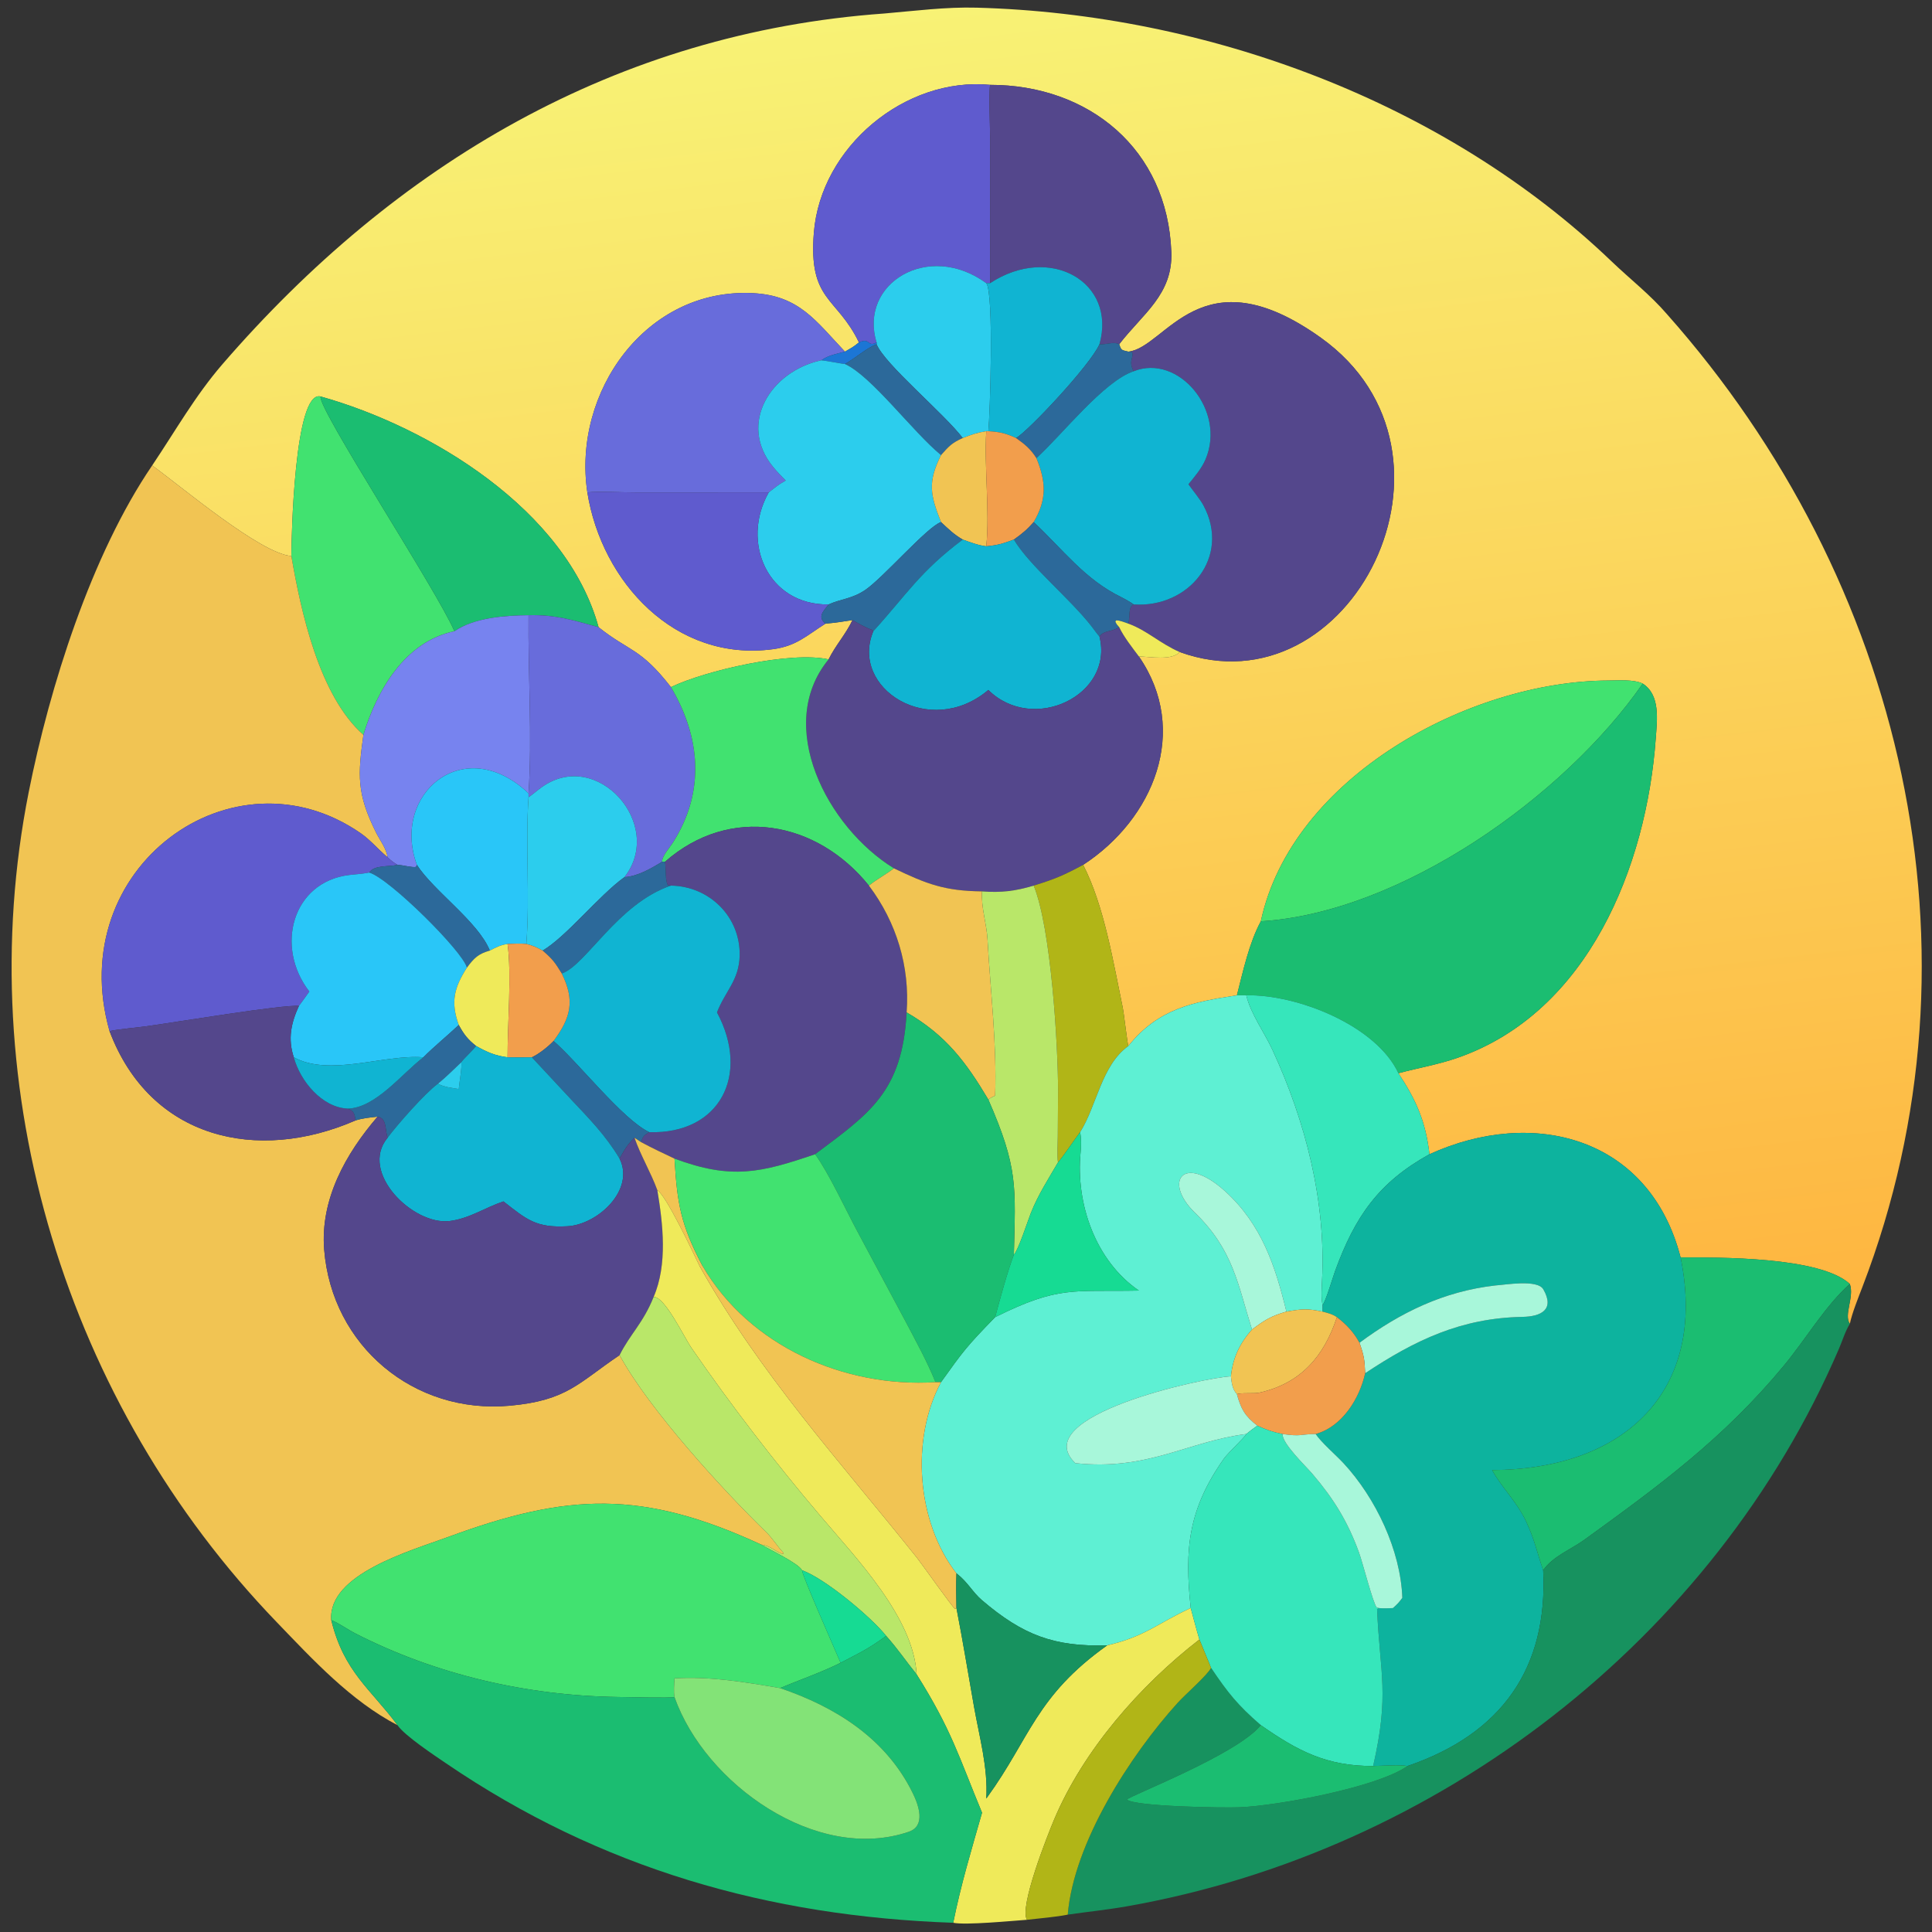 <?xml version="1.0" encoding="utf-8" ?><svg xmlns="http://www.w3.org/2000/svg" xmlns:xlink="http://www.w3.org/1999/xlink" width="1024" height="1024" viewBox="0 0 1024 1024"><rect x="0" y="0" width="1024" height="1024" fill="#333333" stroke="none"/><defs><linearGradient id="gradient_0" gradientUnits="userSpaceOnUse" x1="296.921" y1="369.313" x2="253.626" y2="1.454"><stop offset="0" stop-color="#FEB540"/><stop offset="1" stop-color="#F8F275"/></linearGradient></defs><path fill="url(#gradient_0)" transform="scale(2 2)" d="M262.393 22.487C239.912 20.33 217.507 38.895 215.681 61.66C214.22 79.879 221.744 78.538 227.627 90.746C225.907 92.13 225.767 92.097 223.924 93.192C216.144 84.982 211.783 78.315 199.544 77.688C171.153 76.232 151.684 103.959 155.653 130.49C159.434 154.197 178.939 175.537 204.879 172.038C211.066 171.203 213.756 168.424 218.759 165.272C221.304 165.059 223.414 164.729 225.922 164.328C223.989 168.324 221.501 170.887 219.586 174.744C209.52 172.497 187.018 177.664 177.804 182.089C169.627 171.591 166.784 172.716 158.629 166.215C150.053 135.076 113.876 113.173 84.951 105.068C77.974 103.319 77.235 142.834 77.211 147.352C69.01 146.747 47.791 128.71 40.321 123.361C46.43 114.281 51.719 104.884 58.941 96.533C104.772 43.532 163.276 8.649 234.392 3.574C242.473 2.879 250.706 1.809 258.84 2.033C319.701 3.706 382.772 26.809 427.139 69.322C431.993 73.974 437.347 78.115 441.777 83.272C504.209 153.618 527.773 252.067 493.551 341.074C492.494 343.823 490.81 347.996 490.224 350.817C488.564 348.41 491.464 343.721 490.224 340.256C482.296 332.978 455.397 333.226 445.379 333.235C437.162 301.294 406.327 293.343 378.821 305.884C377.835 297.223 375.302 291.531 370.595 284.421C375.875 283.001 381.137 282.132 386.379 280.295C420.911 268.202 436.344 229.581 438.79 195.717C439.152 190.707 440.053 184.215 435.346 181.162C432.956 179.998 428.833 180.337 426.22 180.347C389.316 180.486 342.328 205.981 334.129 244.158C331.035 249.855 329.413 257.422 327.794 263.769C316.265 265.53 306.97 267.242 299.029 277.198C298.756 276.541 297.867 268.598 297.538 267.026C295.008 254.914 292.658 240.145 287.048 229.194C305.698 217.044 315.401 193.651 301.814 173.965C304.664 174.021 310.659 175.143 312.623 172.789C357.946 189.207 392.839 120.084 350.039 89.499C318.236 66.772 309.03 92.125 299.029 93.192C297.201 92.734 297.172 92.915 296.605 91.233C302.809 83.162 310.814 78.077 310.417 66.878C309.442 39.409 288.443 22.486 262.393 22.487Z"/><path fill="#5F5BCE" transform="scale(2 2)" d="M262.393 22.487C261.97 24.712 262.393 33.644 262.393 36.342L262.393 75.045L261.373 75.045C246.044 63.841 227.522 75.092 232.3 90.746C229.82 92.116 230.693 89.353 227.627 90.746C221.744 78.538 214.22 79.879 215.681 61.66C217.507 38.895 239.912 20.33 262.393 22.487Z"/><path fill="#54478C" transform="scale(2 2)" d="M262.393 75.045L262.393 36.342C262.393 33.644 261.97 24.712 262.393 22.487C288.443 22.486 309.442 39.409 310.417 66.878C310.814 78.077 302.809 83.162 296.605 91.233C295.059 90.425 293.508 91.351 291.372 91.233C295.989 74.76 278.248 64.609 262.393 75.045Z"/><path fill="#2CCDED" transform="scale(2 2)" d="M232.3 90.746C227.522 75.092 246.044 63.841 261.373 75.045C263.443 77.484 262.347 110.347 261.918 114.27L261.373 114.27C258.85 114.666 257.53 115.15 255.138 116.083C250.156 109.539 234.52 96.598 232.3 91.233L232.3 90.746Z"/><path fill="#10B4D2" transform="scale(2 2)" d="M261.373 75.045L262.393 75.045C278.248 64.609 295.989 74.76 291.372 91.233C288.932 96.755 272.408 114.35 269.26 116.083C266.576 114.811 264.834 114.441 261.918 114.27C262.347 110.347 263.443 77.484 261.373 75.045Z"/><path fill="#686CDB" transform="scale(2 2)" d="M223.924 93.192C221.732 93.769 219.528 94.132 217.669 95.479C204.206 98.371 195.586 112.236 204.77 123.598C205.838 124.92 207.018 126.129 208.219 127.349C206.235 128.446 205.498 129.126 203.719 130.49L168.502 130.495C165.265 130.516 158.488 130.16 155.653 130.49C151.684 103.959 171.153 76.232 199.544 77.688C211.783 78.315 216.144 84.982 223.924 93.192Z"/><path fill="#54478C" transform="scale(2 2)" d="M299.029 93.192C309.03 92.125 318.236 66.772 350.039 89.499C392.839 120.084 357.946 189.207 312.623 172.789C307.332 170.485 303.987 167.068 299.029 165.272C299.536 163.376 298.897 160.886 300.431 160.184C315.068 161.185 326.252 147.587 318.923 133.929C318.042 132.287 316.086 129.945 314.951 128.337C316.628 126.275 318.436 124.179 319.482 121.729C324.994 108.833 312.338 93.643 300.431 98.389C298.917 95.516 300.59 94.871 299.989 93.274L299.029 93.192Z"/><path fill="#1C76D5" transform="scale(2 2)" d="M232.3 90.746L232.3 91.233C229.719 92.182 226.995 94.704 223.924 96.471C223.426 96.467 219.018 95.598 217.669 95.479C219.528 94.132 221.732 93.769 223.924 93.192C225.767 92.097 225.907 92.13 227.627 90.746C230.693 89.353 229.82 92.116 232.3 90.746Z"/><path fill="#2C699A" transform="scale(2 2)" d="M269.26 116.083C272.408 114.35 288.932 96.755 291.372 91.233C293.508 91.351 295.059 90.425 296.605 91.233C297.172 92.915 297.201 92.734 299.029 93.192L299.989 93.274C300.59 94.871 298.917 95.516 300.431 98.389C292.549 100.99 281.358 115.331 274.663 121.414C273.129 118.982 271.556 117.703 269.26 116.083Z"/><path fill="#2C699A" transform="scale(2 2)" d="M223.924 96.471C226.995 94.704 229.719 92.182 232.3 91.233C234.52 96.598 250.156 109.539 255.138 116.083C252.317 117.328 251.428 118.284 249.379 120.607C241.84 114.407 230.961 99.631 223.924 96.471Z"/><path fill="#2CCDED" transform="scale(2 2)" d="M208.219 127.349C207.018 126.129 205.838 124.92 204.77 123.598C195.586 112.236 204.206 98.371 217.669 95.479C219.018 95.598 223.426 96.467 223.924 96.471C230.961 99.631 241.84 114.407 249.379 120.607C245.793 127.806 246.521 131.135 249.379 138.359C245.827 139.494 234.092 153.067 229.322 156.326C225.818 158.72 222.874 158.692 219.586 160.184C203.451 160.412 196.24 143.677 203.719 130.49C205.498 129.126 206.235 128.446 208.219 127.349Z"/><path fill="#10B4D2" transform="scale(2 2)" d="M300.431 98.389C312.338 93.643 324.994 108.833 319.482 121.729C318.436 124.179 316.628 126.275 314.951 128.337C316.086 129.945 318.042 132.287 318.923 133.929C326.252 147.587 315.068 161.185 300.431 160.184C299.758 159.665 297.956 158.646 297.156 158.257C287.457 153.545 281.685 145.626 273.934 138.359C277.461 132.399 277.232 127.684 274.663 121.414C281.358 115.331 292.549 100.99 300.431 98.389Z"/><path fill="#41E270" transform="scale(2 2)" d="M84.951 105.068C84.192 108.311 115.697 156.286 120.424 167.284C107.292 170.002 99.884 182.983 96.307 194.746C84.527 184.359 79.722 161.884 77.211 147.352C77.235 142.834 77.974 103.319 84.951 105.068Z"/><path fill="#1BBD71" transform="scale(2 2)" d="M120.424 167.284C115.697 156.286 84.192 108.311 84.951 105.068C113.876 113.173 150.053 135.076 158.629 166.215C151.922 164.368 147.27 162.856 140.067 163.037C133.814 163.095 125.663 163.661 120.424 167.284Z"/><path fill="#F1C453" transform="scale(2 2)" d="M255.138 116.083C257.53 115.15 258.85 114.666 261.373 114.27C260.796 123.942 262.324 135.472 261.373 144.775C259.255 144.532 257.139 143.711 255.138 142.993C252.708 141.578 251.436 140.262 249.379 138.359C246.521 131.135 245.793 127.806 249.379 120.607C251.428 118.284 252.317 117.328 255.138 116.083Z"/><path fill="#F29E4C" transform="scale(2 2)" d="M261.373 114.27L261.918 114.27C264.834 114.441 266.576 114.811 269.26 116.083C271.556 117.703 273.129 118.982 274.663 121.414C277.232 127.684 277.461 132.399 273.934 138.359C272.159 140.388 270.897 141.417 268.688 142.993C265.776 144.065 264.439 144.485 261.373 144.775C262.324 135.472 260.796 123.942 261.373 114.27Z"/><path fill="#F1C453" transform="scale(2 2)" d="M40.321 123.361C47.791 128.71 69.01 146.747 77.211 147.352C79.722 161.884 84.527 184.359 96.307 194.746C94.84 205.393 94.497 210.271 99.636 220.572C100.698 222.7 102.421 224.892 102.708 227.176L102.483 226.988C100.189 225.057 98.118 222.581 95.684 220.885C61.764 197.249 16.709 229.933 29.034 273.267C39.812 301.86 68.216 308.284 94.257 296.911C96.308 296.298 97.947 296.161 100.059 295.926C91.602 305.766 84.828 317.835 85.913 331.217C87.979 356.704 109.695 374.843 135.123 372.525C150.349 371.138 153.282 366.473 164.194 359.128C172.015 373.542 191.733 395.054 203.163 406.151C204.691 407.634 206.071 409.875 207.635 411.532L207.62 411.852C205.738 411.423 204.279 409.61 201.736 409.342C170.308 394.823 150.528 395.599 118.754 407.317C108.82 410.98 86.83 417.162 87.791 429.343C91.115 443.077 98.333 447.709 105.335 457.187C92.981 450.761 82.927 439.853 73.29 429.838C17.65 372.111 -8.049 288.832 7.597 209.976C13.119 182.141 24.18 147.033 40.321 123.361Z"/><path fill="#5F5BCE" transform="scale(2 2)" d="M155.653 130.49C158.488 130.16 165.265 130.516 168.502 130.495L203.719 130.49C196.24 143.677 203.451 160.412 219.586 160.184C218.199 161.928 216.54 163.515 218.759 165.272C213.756 168.424 211.066 171.203 204.879 172.038C178.939 175.537 159.434 154.197 155.653 130.49Z"/><path fill="#2C699A" transform="scale(2 2)" d="M249.379 138.359C251.436 140.262 252.708 141.578 255.138 142.993C243.771 151.512 240.319 157.511 231.438 167.284L231.098 166.901C229.508 166.43 227.425 165.168 225.922 164.328C223.414 164.729 221.304 165.059 218.759 165.272C216.54 163.515 218.199 161.928 219.586 160.184C222.874 158.692 225.818 158.72 229.322 156.326C234.092 153.067 245.827 139.494 249.379 138.359Z"/><path fill="#2C699A" transform="scale(2 2)" d="M268.688 142.993C270.897 141.417 272.159 140.388 273.934 138.359C281.685 145.626 287.457 153.545 297.156 158.257C297.956 158.646 299.758 159.665 300.431 160.184C298.897 160.886 299.536 163.376 299.029 165.272C298.08 164.943 296.769 164.389 295.814 164.405L295.581 164.71C295.838 165.41 296.123 165.658 296.605 166.215C294.238 167.643 292.631 166.957 291.372 168.695C290.707 167.962 289.952 166.872 289.325 166.062C283.592 158.655 272.78 149.896 268.688 142.993Z"/><path fill="#10B4D2" transform="scale(2 2)" d="M231.438 167.284C240.319 157.511 243.771 151.512 255.138 142.993C257.139 143.711 259.255 144.532 261.373 144.775C264.439 144.485 265.776 144.065 268.688 142.993C272.78 149.896 283.592 158.655 289.325 166.062C289.952 166.872 290.707 167.962 291.372 168.695C295.252 184.186 273.819 194.571 261.918 182.851C246.36 195.956 225.132 182.353 231.438 167.284Z"/><path fill="#7783EF" transform="scale(2 2)" d="M120.424 167.284C125.663 163.661 133.814 163.095 140.067 163.037C139.904 177.991 141.078 195.601 140.067 210.249C122.965 194 103.606 210.404 110.471 229.194L110.251 229.74C109.312 229.973 106.704 229.233 105.335 229.194C104.081 228.418 103.776 228.191 102.708 227.176C102.421 224.892 100.698 222.7 99.636 220.572C94.497 210.271 94.84 205.393 96.307 194.746C99.884 182.983 107.292 170.002 120.424 167.284Z"/><path fill="#686CDB" transform="scale(2 2)" d="M140.067 163.037C147.27 162.856 151.922 164.368 158.629 166.215C166.784 172.716 169.627 171.591 177.804 182.089C185.606 195.258 186.965 209.703 178.352 223.274C177.489 224.633 175.472 226.799 175.451 228.371C172.542 230.167 168.955 232.256 165.481 232.447C176.319 218.585 158.242 198.073 143.528 208.643C142.342 209.495 141.289 210.449 140.067 211.289L140.067 210.249C141.078 195.601 139.904 177.991 140.067 163.037Z"/><path fill="#54478C" transform="scale(2 2)" d="M225.922 164.328C227.425 165.168 229.508 166.43 231.098 166.901L231.438 167.284C225.132 182.353 246.36 195.956 261.918 182.851C273.819 194.571 295.252 184.186 291.372 168.695C292.631 166.957 294.238 167.643 296.605 166.215C297.783 168.731 300.095 171.672 301.814 173.965C315.401 193.651 305.698 217.044 287.048 229.194C281.931 231.947 279.617 232.954 273.934 234.694C269.061 236.164 265.306 236.61 260.25 236.227C250.388 236.111 245.674 234.322 236.9 230.117C219.204 219.239 205.179 192.254 219.586 174.744C221.501 170.887 223.989 168.324 225.922 164.328Z"/><path fill="#EFEA5A" transform="scale(2 2)" d="M296.605 166.215C296.123 165.658 295.838 165.41 295.581 164.71L295.814 164.405C296.769 164.389 298.08 164.943 299.029 165.272C303.987 167.068 307.332 170.485 312.623 172.789C310.659 175.143 304.664 174.021 301.814 173.965C300.095 171.672 297.783 168.731 296.605 166.215Z"/><path fill="#41E270" transform="scale(2 2)" d="M177.804 182.089C187.018 177.664 209.52 172.497 219.586 174.744C205.179 192.254 219.204 219.239 236.9 230.117C234.698 231.793 232.455 232.952 230.269 234.694C216.518 217.577 193.509 213.198 176.232 228.371L175.451 228.371C175.472 226.799 177.489 224.633 178.352 223.274C186.965 209.703 185.606 195.258 177.804 182.089Z"/><path fill="#41E270" transform="scale(2 2)" d="M334.129 244.158C342.328 205.981 389.316 180.486 426.22 180.347C428.833 180.337 432.956 179.998 435.346 181.162C414.592 211.075 371.306 241.867 334.129 244.158Z"/><path fill="#1BBD71" transform="scale(2 2)" d="M435.346 181.162C440.053 184.215 439.152 190.707 438.79 195.717C436.344 229.581 420.911 268.202 386.379 280.295C381.137 282.132 375.875 283.001 370.595 284.421C364.678 271.706 343.642 263.458 330.276 263.769L327.794 263.769C329.413 257.422 331.035 249.855 334.129 244.158C371.306 241.867 414.592 211.075 435.346 181.162Z"/><path fill="#29C6F8" transform="scale(2 2)" d="M110.471 229.194C103.606 210.404 122.965 194 140.067 210.249L140.067 211.289C139.194 224.162 140.482 237.251 139.487 250.155C137.854 249.98 136.158 250.097 134.512 250.155C132.534 250.479 131.583 250.996 129.808 251.915C126.758 244.304 114.949 236.129 110.471 229.194Z"/><path fill="#2CCDED" transform="scale(2 2)" d="M140.067 211.289C141.289 210.449 142.342 209.495 143.528 208.643C158.242 198.073 176.319 218.585 165.481 232.447C158.707 237.333 150.124 248.185 143.804 251.915C142.288 251.061 141.168 250.573 139.487 250.155C140.482 237.251 139.194 224.162 140.067 211.289Z"/><path fill="#5F5BCE" transform="scale(2 2)" d="M29.034 273.267C16.709 229.933 61.764 197.249 95.684 220.885C98.118 222.581 100.189 225.057 102.483 226.988L102.708 227.176C103.776 228.191 104.081 228.418 105.335 229.194C102.862 229.771 99.231 229.166 97.831 231.235L97.335 231.331C95.899 231.596 94.042 231.703 92.552 231.883C77.474 233.706 72.794 250.885 81.979 262.766C81.068 264.082 80.172 265.307 79.215 266.589C75.4 266.112 46.144 270.956 40.07 271.786C37.678 272.196 30.592 272.798 29.034 273.267Z"/><path fill="#54478C" transform="scale(2 2)" d="M176.232 228.371C193.509 213.198 216.518 217.577 230.269 234.694C237.577 244.382 241.166 256.17 240.266 268.3C239.162 289.46 230.297 295.154 216.013 305.884C201.653 310.78 193.919 312.693 178.753 307.05C175.505 305.486 173.139 304.424 169.9 302.679C170.35 301.143 170.65 300.853 172.056 300.038C190.747 300.595 198.883 284.886 190.008 268.3C192.161 262.696 195.862 259.827 196.018 253.293C196.263 243.024 188.057 234.853 177.804 234.694L177.049 234.618C176.237 233.677 176.542 230.048 176.232 228.371Z"/><path fill="#2C699A" transform="scale(2 2)" d="M175.451 228.371L176.232 228.371C176.542 230.048 176.237 233.677 177.049 234.618L177.804 234.694C163.695 239.453 155.206 255.921 148.872 257.984C146.989 254.95 146.475 254.222 143.804 251.915C150.124 248.185 158.707 237.333 165.481 232.447C168.955 232.256 172.542 230.167 175.451 228.371Z"/><path fill="#2C699A" transform="scale(2 2)" d="M97.831 231.235C99.231 229.166 102.862 229.771 105.335 229.194C106.704 229.233 109.312 229.973 110.251 229.74L110.471 229.194C114.949 236.129 126.758 244.304 129.808 251.915C126.753 252.784 125.653 253.866 123.734 256.443C122.78 252.253 103.137 232.727 97.831 231.235Z"/><path fill="#B1B517" transform="scale(2 2)" d="M273.934 234.694C279.617 232.954 281.931 231.947 287.048 229.194C292.658 240.145 295.008 254.914 297.538 267.026C297.867 268.598 298.756 276.541 299.029 277.198C291.872 282.325 290.68 293.041 286.235 300.038C284.858 301.846 281.522 306.795 280.383 308.038C280.118 306.653 280.302 302.806 280.323 301.239L280.4 288.948C280.386 276.95 278.544 245.929 273.934 234.694Z"/><path fill="#F1C453" transform="scale(2 2)" d="M236.9 230.117C245.674 234.322 250.388 236.111 260.25 236.227C259.97 240.472 261.466 244.754 261.704 248.992C262.482 262.815 264.195 276.482 263.725 290.355C263.014 290.697 262.531 290.884 261.918 291.396C255.993 281.453 250.724 274.366 240.266 268.3C241.166 256.17 237.577 244.382 230.269 234.694C232.455 232.952 234.698 231.793 236.9 230.117Z"/><path fill="#29C6F8" transform="scale(2 2)" d="M81.979 262.766C72.794 250.885 77.474 233.706 92.552 231.883C94.042 231.703 95.899 231.596 97.335 231.331L97.831 231.235C103.137 232.727 122.78 252.253 123.734 256.443C120.392 261.67 119.352 265.477 121.577 271.625C118.637 274.409 114.86 277.483 112.193 280.197C101.706 279.366 87.387 285.439 77.859 280.197C76.239 275.302 77.141 271.122 79.215 266.589C80.172 265.307 81.068 264.082 81.979 262.766Z"/><path fill="#B9E769" transform="scale(2 2)" d="M260.25 236.227C265.306 236.61 269.061 236.164 273.934 234.694C278.544 245.929 280.386 276.95 280.4 288.948L280.323 301.239C280.302 302.806 280.118 306.653 280.383 308.038C277.753 312.582 275.112 316.603 273.17 321.515C272.343 323.606 269.933 331.139 268.688 332.509C269.121 314.472 269.869 309.565 261.918 291.396C262.531 290.884 263.014 290.697 263.725 290.355C264.195 276.482 262.482 262.815 261.704 248.992C261.466 244.754 259.97 240.472 260.25 236.227Z"/><path fill="#10B4D2" transform="scale(2 2)" d="M177.804 234.694C188.057 234.853 196.263 243.024 196.018 253.293C195.862 259.827 192.161 262.696 190.008 268.3C198.883 284.886 190.747 300.595 172.056 300.038C164.953 296.621 153.628 281.964 146.702 275.869C151.333 269.655 152.398 265.105 148.872 257.984C155.206 255.921 163.695 239.453 177.804 234.694Z"/><path fill="#EFEA5A" transform="scale(2 2)" d="M129.808 251.915C131.583 250.996 132.534 250.479 134.512 250.155C135.628 258.199 134.488 271.381 134.512 280.197C131.187 279.768 129.043 278.81 126.17 277.198C123.912 275.399 122.923 274.107 121.577 271.625C119.352 265.477 120.392 261.67 123.734 256.443C125.653 253.866 126.753 252.784 129.808 251.915Z"/><path fill="#F29E4C" transform="scale(2 2)" d="M134.512 250.155C136.158 250.097 137.854 249.98 139.487 250.155C141.168 250.573 142.288 251.061 143.804 251.915C146.475 254.222 146.989 254.95 148.872 257.984C152.398 265.105 151.333 269.655 146.702 275.869C145.222 277.431 142.889 279.27 140.947 280.197C138.782 280.246 136.674 280.222 134.512 280.197C134.488 271.381 135.628 258.199 134.512 250.155Z"/><path fill="#5EF0D3" transform="scale(2 2)" d="M299.029 277.198C306.97 267.242 316.265 265.53 327.794 263.769L330.276 263.769C331.478 268.734 335.031 273.514 337.207 278.218C346.002 297.227 351.446 318.393 350.351 339.442C350.262 341.139 350.06 344.251 350.511 345.818L350.511 347.595C346.399 346.752 345.07 346.868 340.913 347.595C337.967 335.48 334.356 324.554 324.811 315.816C313.542 305.5 308.166 313.132 316.628 321.341C326.812 331.22 327.978 340.162 331.793 352.344C328.544 355.972 326.697 359.892 326.213 364.741C319.199 365.019 271.872 375.244 284.978 387.755C304.286 389.811 314.62 382.03 330.276 380.024C329.894 380.91 325.448 384.981 324.314 386.598C314.969 399.918 313.833 410.356 315.559 426.161L315.162 426.34C306.98 430.097 303.428 433.729 293.426 436.031C279.454 436.455 271.123 433.386 260.192 424.034C257.783 421.974 256.524 419.37 253.704 417.138L253.467 416.954C242.922 403.363 241.276 381.412 249.379 366.288C255.326 357.978 256.146 356.854 263.725 349.06C280.623 340.652 284.223 342.364 301.814 342.016C290.324 334.141 285.046 318.987 286.366 305.427C286.515 303.901 286.577 301.508 286.235 300.038C290.68 293.041 291.872 282.325 299.029 277.198Z"/><path fill="#36E6BB" transform="scale(2 2)" d="M330.276 263.769C343.642 263.458 364.678 271.706 370.595 284.421C375.302 291.531 377.835 297.223 378.821 305.884C365.406 313.32 359.119 322.279 353.797 336.883C353.159 338.635 351.42 344.642 350.511 345.818C350.06 344.251 350.262 341.139 350.351 339.442C351.446 318.393 346.002 297.227 337.207 278.218C335.031 273.514 331.478 268.734 330.276 263.769Z"/><path fill="#54478C" transform="scale(2 2)" d="M29.034 273.267C30.592 272.798 37.678 272.196 40.07 271.786C46.144 270.956 75.4 266.112 79.215 266.589C77.141 271.122 76.239 275.302 77.859 280.197C79.537 286.437 85.289 293.483 92.127 293.794C93.915 294.459 93.895 295.147 94.257 296.911C68.216 308.284 39.812 301.86 29.034 273.267Z"/><path fill="#1BBD71" transform="scale(2 2)" d="M240.266 268.3C250.724 274.366 255.993 281.453 261.918 291.396C269.869 309.565 269.121 314.472 268.688 332.509C266.907 337.261 265.067 344.076 263.725 349.06C256.146 356.854 255.326 357.978 249.379 366.288L247.913 366.288C245.795 361.002 242.682 355.329 240.008 350.248L227.238 326.386C224.157 320.64 219.587 310.774 216.013 305.884C230.297 295.154 239.162 289.46 240.266 268.3Z"/><path fill="#2C699A" transform="scale(2 2)" d="M121.577 271.625C122.923 274.107 123.912 275.399 126.17 277.198C124.957 278.757 123.092 280.337 122.208 281.543C120.28 283.37 118.104 285.537 116.064 287.187C112.691 289.64 105.25 298.102 102.708 301.519C101.983 299.239 102.555 296.37 100.059 295.926C97.947 296.161 96.308 296.298 94.257 296.911C93.895 295.147 93.915 294.459 92.127 293.794C99.547 293.636 106.42 284.584 112.193 280.197C114.86 277.483 118.637 274.409 121.577 271.625Z"/><path fill="#2C699A" transform="scale(2 2)" d="M140.947 280.197C142.889 279.27 145.222 277.431 146.702 275.869C153.628 281.964 164.953 296.621 172.056 300.038C170.65 300.853 170.35 301.143 169.9 302.679L168.144 301.519C166.057 303.578 165.648 304.486 164.194 307.05C160.545 300.927 156.074 296.389 151.263 291.277L140.947 280.197Z"/><path fill="#10B4D2" transform="scale(2 2)" d="M122.208 281.543C123.092 280.337 124.957 278.757 126.17 277.198C129.043 278.81 131.187 279.768 134.512 280.197C136.674 280.222 138.782 280.246 140.947 280.197L151.263 291.277C156.074 296.389 160.545 300.927 164.194 307.05C168.318 315.302 158.432 324.514 150.401 324.968C142.089 325.438 139.621 323.236 133.418 318.385C128.553 320.013 124.401 322.941 119.14 323.587C109.505 324.768 95.097 310.701 102.708 301.519C105.25 298.102 112.691 289.64 116.064 287.187C117.617 288.088 119.799 288.321 121.577 288.601C121.7 287.061 122.535 282.395 122.208 281.543Z"/><path fill="#10B4D2" transform="scale(2 2)" d="M77.859 280.197C87.387 285.439 101.706 279.366 112.193 280.197C106.42 284.584 99.547 293.636 92.127 293.794C85.289 293.483 79.537 286.437 77.859 280.197Z"/><path fill="#2CCDED" transform="scale(2 2)" d="M122.208 281.543C122.535 282.395 121.7 287.061 121.577 288.601C119.799 288.321 117.617 288.088 116.064 287.187C118.104 285.537 120.28 283.37 122.208 281.543Z"/><path fill="#54478C" transform="scale(2 2)" d="M100.059 295.926C102.555 296.37 101.983 299.239 102.708 301.519C95.097 310.701 109.505 324.768 119.14 323.587C124.401 322.941 128.553 320.013 133.418 318.385C139.621 323.236 142.089 325.438 150.401 324.968C158.432 324.514 168.318 315.302 164.194 307.05C165.648 304.486 166.057 303.578 168.144 301.519C169.782 306.238 172.462 310.659 174.203 315.417C175.683 324.323 176.956 335.06 173.216 343.705C170.43 350.67 166.991 353.525 164.194 359.128C153.282 366.473 150.349 371.138 135.123 372.525C109.695 374.843 87.979 356.704 85.913 331.217C84.828 317.835 91.602 305.766 100.059 295.926Z"/><path fill="#0DB39E" transform="scale(2 2)" d="M378.821 305.884C406.327 293.343 437.162 301.294 445.379 333.235C452.612 368.78 430.371 389.427 395.42 389.586C398.081 394.399 401.901 397.822 404.446 403.239C406.715 408.071 407.305 411.367 408.956 416.137C410.262 442.116 397.871 459.543 372.996 468.013C371.138 467.605 366.107 467.97 363.898 468.013C368.289 448.845 365.686 443.652 364.938 426.454L365.449 426.161C366.671 426.286 367.908 426.202 369.14 426.161C370.357 425.053 370.645 424.782 371.634 423.449C371.188 410.861 364.598 397.005 356.061 387.783C354.101 385.666 350.094 382.215 348.661 380.024C355.659 378.126 360.313 370.627 361.779 363.925C375.04 355.112 387.241 349.293 403.466 348.988C408.366 348.895 412.093 347.09 409 341.691C407.436 338.961 398.84 340.507 396.194 340.668C382.6 342.235 371.177 347.78 360.278 355.844C358.699 352.977 356.866 351.045 354.299 349.06C353.027 348.209 351.955 347.985 350.511 347.595L350.511 345.818C351.42 344.642 353.159 338.635 353.797 336.883C359.119 322.279 365.406 313.32 378.821 305.884Z"/><path fill="#16DB93" transform="scale(2 2)" d="M280.383 308.038C281.522 306.795 284.858 301.846 286.235 300.038C286.577 301.508 286.515 303.901 286.366 305.427C285.046 318.987 290.324 334.141 301.814 342.016C284.223 342.364 280.623 340.652 263.725 349.06C265.067 344.076 266.907 337.261 268.688 332.509C269.933 331.139 272.343 323.606 273.17 321.515C275.112 316.603 277.753 312.582 280.383 308.038Z"/><path fill="#F1C453" transform="scale(2 2)" d="M168.144 301.519L169.9 302.679C173.139 304.424 175.505 305.486 178.753 307.05C179.464 319.029 180.408 324.526 186.157 335.459L185.367 335.459C183.696 331.932 176.559 316.816 174.203 315.417C172.462 310.659 169.782 306.238 168.144 301.519Z"/><path fill="#41E270" transform="scale(2 2)" d="M178.753 307.05C193.919 312.693 201.653 310.78 216.013 305.884C219.587 310.774 224.157 320.64 227.238 326.386L240.008 350.248C242.682 355.329 245.795 361.002 247.913 366.288C223.816 367.81 198.573 356.782 186.157 335.459C180.408 324.526 179.464 319.029 178.753 307.05Z"/><path fill="#A8F7DA" transform="scale(2 2)" d="M331.793 352.344C327.978 340.162 326.812 331.22 316.628 321.341C308.166 313.132 313.542 305.5 324.811 315.816C334.356 324.554 337.967 335.48 340.913 347.595C336.888 348.747 335.179 349.796 331.793 352.344Z"/><path fill="#EFEA5A" transform="scale(2 2)" d="M174.203 315.417C176.559 316.816 183.696 331.932 185.367 335.459C201.517 364.277 222.518 387.177 242.974 412.789C244.303 414.453 252.421 425.997 253.132 426.405L253.467 426.161C255.199 435.043 256.566 443.538 258.136 452.366C259.554 460.342 261.859 468.471 261.373 476.626L261.654 476.244C272.922 460.719 274.523 449.453 293.426 436.031C303.428 433.729 306.98 430.097 315.162 426.34L315.559 426.161C316.307 428.918 317.04 431.751 317.855 434.484C302.055 446.717 287.085 463.849 279.336 482.243C277.726 486.065 270.001 505.446 272.167 508.764C268.152 509.047 255.882 510.238 252.616 509.556C254.659 499.392 257.425 490.295 260.25 480.382C254.111 465.608 252.243 458.552 242.909 443.714C242.126 428.575 226.675 412.708 217.286 401.578C205.592 387.806 193.48 372.087 183.304 357.298C181.164 354.188 176.211 343.623 173.216 343.705C176.956 335.06 175.683 324.323 174.203 315.417Z"/><path fill="#1BBD71" transform="scale(2 2)" d="M445.379 333.235C455.397 333.226 482.296 332.978 490.224 340.256C483.748 346.013 478.495 354.969 472.83 361.809C456.731 381.248 439.783 393.642 419.858 408.067C416.284 410.655 411.489 412.449 408.956 416.137C407.305 411.367 406.715 408.071 404.446 403.239C401.901 397.822 398.081 394.399 395.42 389.586C430.371 389.427 452.612 368.78 445.379 333.235Z"/><path fill="#F1C453" transform="scale(2 2)" d="M185.367 335.459L186.157 335.459C198.573 356.782 223.816 367.81 247.913 366.288L249.379 366.288C241.276 381.412 242.922 403.363 253.467 416.954C253.353 420.054 253.419 423.061 253.467 426.161L253.132 426.405C252.421 425.997 244.303 414.453 242.974 412.789C222.518 387.177 201.517 364.277 185.367 335.459Z"/><path fill="#17925F" transform="scale(2 2)" d="M490.224 340.256C491.464 343.721 488.564 348.41 490.224 350.817C488.947 352.921 488.294 355.224 487.325 357.475C454.135 434.602 381.01 490.738 298.539 505.212C293.308 506.13 288.151 506.64 282.967 507.401C284.536 488.372 299.535 465.149 312.053 451.315C314.134 449.015 320.032 443.887 320.945 442C325.445 448.66 327.925 451.803 334.129 457.187C327.806 465.003 299.423 475.875 298.654 476.901C300.65 478.747 324.078 479.136 328.518 478.948C338.753 478.516 364.977 473.659 372.996 468.013C397.871 459.543 410.262 442.116 408.956 416.137C411.489 412.449 416.284 410.655 419.858 408.067C439.783 393.642 456.731 381.248 472.83 361.809C478.495 354.969 483.748 346.013 490.224 340.256Z"/><path fill="#A8F7DA" transform="scale(2 2)" d="M360.278 355.844C371.177 347.78 382.6 342.235 396.194 340.668C398.84 340.507 407.436 338.961 409 341.691C412.093 347.09 408.366 348.895 403.466 348.988C387.241 349.293 375.04 355.112 361.779 363.925C361.624 360.29 361.507 359.387 360.278 355.844Z"/><path fill="#B9E769" transform="scale(2 2)" d="M173.216 343.705C176.211 343.623 181.164 354.188 183.304 357.298C193.48 372.087 205.592 387.806 217.286 401.578C226.675 412.708 242.126 428.575 242.909 443.714C240.031 440.173 238.024 437.097 234.84 433.528C230.779 428.441 218.545 418.275 212.558 416.137C211.623 414.309 203.977 410.669 201.736 409.342C204.279 409.61 205.738 411.423 207.62 411.852L207.635 411.532C206.071 409.875 204.691 407.634 203.163 406.151C191.733 395.054 172.015 373.542 164.194 359.128C166.991 353.525 170.43 350.67 173.216 343.705Z"/><path fill="#F1C453" transform="scale(2 2)" d="M340.913 347.595C345.07 346.868 346.399 346.752 350.511 347.595C351.955 347.985 353.027 348.209 354.299 349.06C350.881 359.481 344.654 366.66 333.689 369.082C332.419 369.363 328.637 369.032 327.794 369.487C326.582 368.106 326.383 366.457 326.213 364.741C326.697 359.892 328.544 355.972 331.793 352.344C335.179 349.796 336.888 348.747 340.913 347.595Z"/><path fill="#F29E4C" transform="scale(2 2)" d="M327.794 369.487C328.637 369.032 332.419 369.363 333.689 369.082C344.654 366.66 350.881 359.481 354.299 349.06C356.866 351.045 358.699 352.977 360.278 355.844C361.507 359.387 361.624 360.29 361.779 363.925C360.313 370.627 355.659 378.126 348.661 380.024C344.483 380.069 344.971 380.756 339.863 380.024C337.232 379.49 335.634 378.914 333.211 377.824C329.871 375.234 328.886 373.404 327.794 369.487Z"/><path fill="#A8F7DA" transform="scale(2 2)" d="M284.978 387.755C271.872 375.244 319.199 365.019 326.213 364.741C326.383 366.457 326.582 368.106 327.794 369.487C328.886 373.404 329.871 375.234 333.211 377.824C332.119 378.557 331.293 379.212 330.276 380.024C314.62 382.03 304.286 389.811 284.978 387.755Z"/><path fill="#36E6BB" transform="scale(2 2)" d="M330.276 380.024C331.293 379.212 332.119 378.557 333.211 377.824C335.634 378.914 337.232 379.49 339.863 380.024C339.825 382.627 345.991 388.467 347.821 390.614C353.479 397.252 357.139 403.208 360.106 411.31C361.161 414.19 363.807 424.708 364.837 425.992L365.449 426.161L364.938 426.454C365.686 443.652 368.289 448.845 363.898 468.013C351.531 468.061 343.889 463.996 334.129 457.187C327.925 451.803 325.445 448.66 320.945 442L317.855 434.484C317.04 431.751 316.307 428.918 315.559 426.161C313.833 410.356 314.969 399.918 324.314 386.598C325.448 384.981 329.894 380.91 330.276 380.024Z"/><path fill="#A8F7DA" transform="scale(2 2)" d="M339.863 380.024C344.971 380.756 344.483 380.069 348.661 380.024C350.094 382.215 354.101 385.666 356.061 387.783C364.598 397.005 371.188 410.861 371.634 423.449C370.645 424.782 370.357 425.053 369.14 426.161C367.908 426.202 366.671 426.286 365.449 426.161L364.837 425.992C363.807 424.708 361.161 414.19 360.106 411.31C357.139 403.208 353.479 397.252 347.821 390.614C345.991 388.467 339.825 382.627 339.863 380.024Z"/><path fill="#41E270" transform="scale(2 2)" d="M87.791 429.343C86.83 417.162 108.82 410.98 118.754 407.317C150.528 395.599 170.308 394.823 201.736 409.342C203.977 410.669 211.623 414.309 212.558 416.137C212.432 417.155 220.523 435.433 222.771 440.662C217.558 443.257 212.063 445.11 206.744 447.369C197.623 445.795 188.086 444.197 178.753 444.778C178.667 446.382 178.477 448.195 178.753 449.758C177.624 450.037 165.711 449.753 163.755 449.725C139.759 449.388 115.57 443.841 94.156 432.871C91.999 431.766 90.034 430.274 87.791 429.343Z"/><path fill="#16DB93" transform="scale(2 2)" d="M222.771 440.662C220.523 435.433 212.432 417.155 212.558 416.137C218.545 418.275 230.779 428.441 234.84 433.528C230.143 436.988 227.894 437.965 222.771 440.662Z"/><path fill="#17925F" transform="scale(2 2)" d="M253.467 416.954L253.704 417.138C256.524 419.37 257.783 421.974 260.192 424.034C271.123 433.386 279.454 436.455 293.426 436.031C274.523 449.453 272.922 460.719 261.654 476.244L261.373 476.626C261.859 468.471 259.554 460.342 258.136 452.366C256.566 443.538 255.199 435.043 253.467 426.161C253.419 423.061 253.353 420.054 253.467 416.954Z"/><path fill="#1BBD71" transform="scale(2 2)" d="M87.791 429.343C90.034 430.274 91.999 431.766 94.156 432.871C115.57 443.841 139.759 449.388 163.755 449.725C165.711 449.753 177.624 450.037 178.753 449.758C186.872 472.744 216.423 493.774 240.838 485.436C245.395 483.88 243.463 478.421 241.912 475.244C234.85 460.775 221.54 452.391 206.744 447.369C212.063 445.11 217.558 443.257 222.771 440.662C227.894 437.965 230.143 436.988 234.84 433.528C238.024 437.097 240.031 440.173 242.909 443.714C252.243 458.552 254.111 465.608 260.25 480.382C257.425 490.295 254.659 499.392 252.616 509.556C203.745 507.867 159.205 495.21 118.252 467.326C115.259 465.288 107.237 459.987 105.335 457.187C98.333 447.709 91.115 443.077 87.791 429.343Z"/><path fill="#B1B517" transform="scale(2 2)" d="M272.167 508.764C270.001 505.446 277.726 486.065 279.336 482.243C287.085 463.849 302.055 446.717 317.855 434.484L320.945 442C320.032 443.887 314.134 449.015 312.053 451.315C299.535 465.149 284.536 488.372 282.967 507.401C279.931 508.017 275.382 508.389 272.167 508.764Z"/><path fill="#83E377" transform="scale(2 2)" d="M178.753 444.778C188.086 444.197 197.623 445.795 206.744 447.369C221.54 452.391 234.85 460.775 241.912 475.244C243.463 478.421 245.395 483.88 240.838 485.436C216.423 493.774 186.872 472.744 178.753 449.758C178.477 448.195 178.667 446.382 178.753 444.778Z"/><path fill="#1BBD71" transform="scale(2 2)" d="M334.129 457.187C343.889 463.996 351.531 468.061 363.898 468.013C366.107 467.97 371.138 467.605 372.996 468.013C364.977 473.659 338.753 478.516 328.518 478.948C324.078 479.136 300.65 478.747 298.654 476.901C299.423 475.875 327.806 465.003 334.129 457.187Z"/></svg>